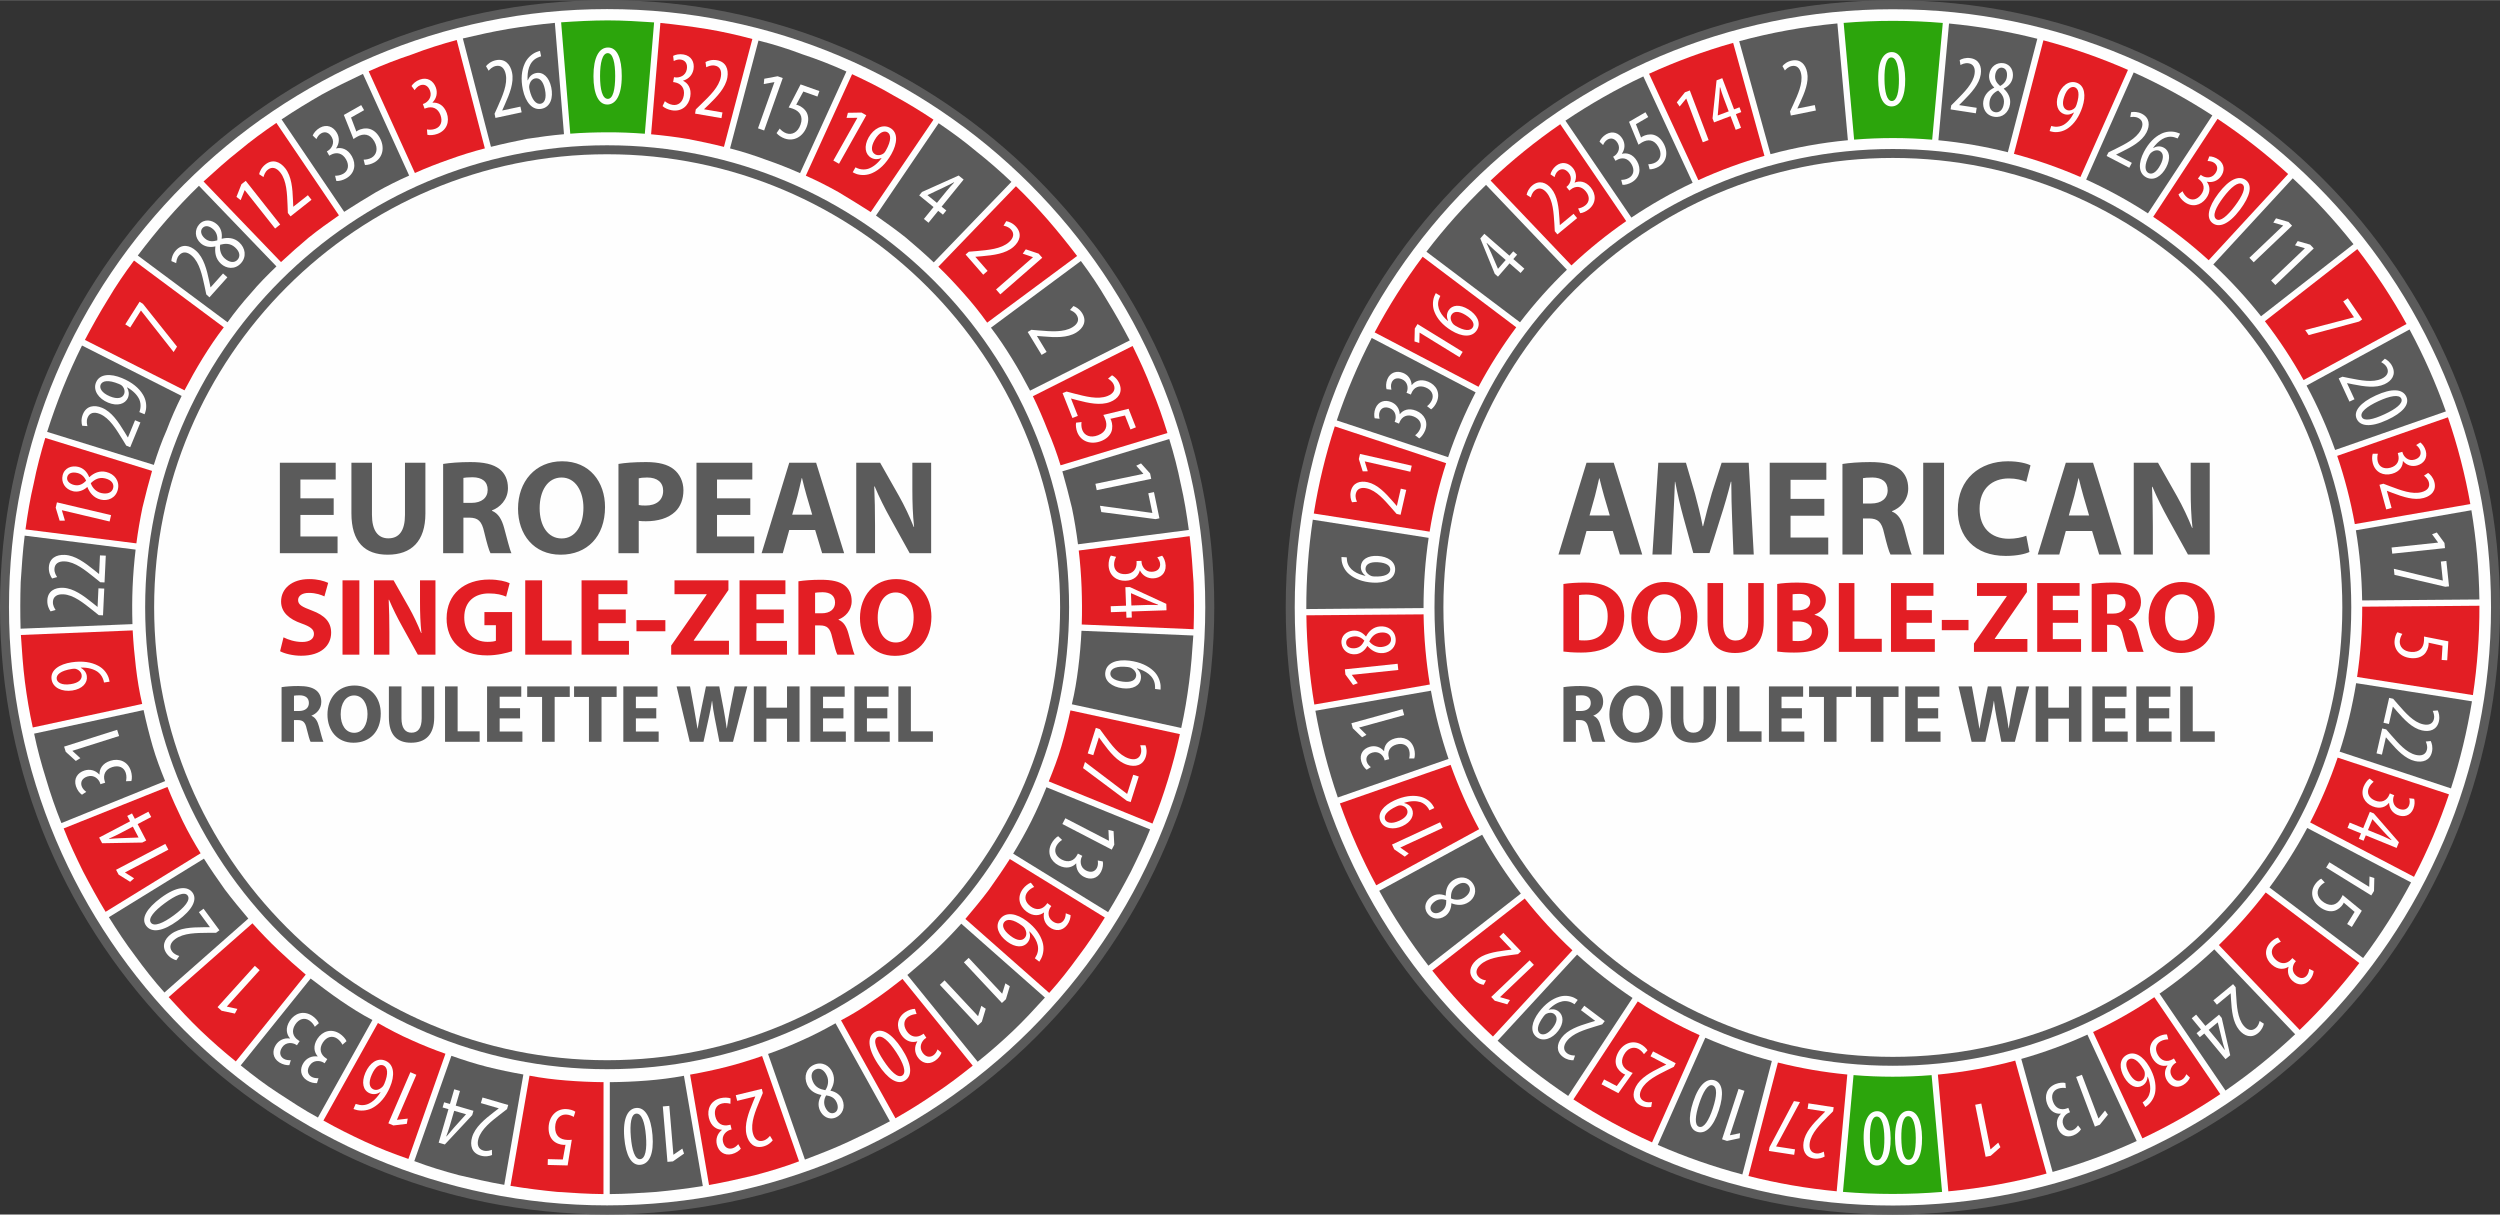 <?xml version="1.0" encoding="UTF-8"?>
<!DOCTYPE svg PUBLIC "-//W3C//DTD SVG 1.1//EN" "http://www.w3.org/Graphics/SVG/1.1/DTD/svg11.dtd">
<!-- Creator: CorelDRAW X7 -->
<svg xmlns="http://www.w3.org/2000/svg" xml:space="preserve" width="6572px" height="3193px" version="1.1" style="shape-rendering:geometricPrecision; text-rendering:geometricPrecision; image-rendering:optimizeQuality; fill-rule:evenodd; clip-rule:evenodd"
viewBox="0 0 65720 31924"
 xmlns:xlink="http://www.w3.org/1999/xlink">
 <rect x="0" y="0" width="65720" height="31924" fill="#333333" stroke="none"/>
 <defs>
  <style type="text/css">
   <![CDATA[
    .fil0 {fill:#FEFEFE}
    .fil9 {fill:#5B5B5B}
    .fil3 {fill:#5B5B5B}
    .fil4 {fill:#2CA50C}
    .fil8 {fill:#E31E24}
    .fil2 {fill:#E31E24}
    .fil5 {fill:#FEFEFE;fill-rule:nonzero}
    .fil6 {fill:#5B5B5B;fill-rule:nonzero}
    .fil1 {fill:#5B5B5B;fill-rule:nonzero}
    .fil7 {fill:#E31E24;fill-rule:nonzero}
   ]]>
  </style>
 </defs>
 <g id="Layer_x0020_1">
  <g id="_1108100832">
   <circle class="fil0" cx="15960" cy="15960" r="15842"/>
   <path class="fil1" d="M15960 0c4408,0 8398,1786 11286,4675 2888,2888 4675,6878 4675,11285 0,4408 -1787,8398 -4675,11286 -2888,2888 -6878,4675 -11286,4675 -4407,0 -8397,-1787 -11285,-4675 -2889,-2888 -4675,-6878 -4675,-11286 0,-4407 1786,-8397 4675,-11285 2888,-2889 6878,-4675 11285,-4675zm11119 4842c-2846,-2846 -6777,-4606 -11119,-4606 -4342,0 -8273,1760 -11118,4606 -2846,2845 -4606,6776 -4606,11118 0,4342 1760,8273 4606,11119 2845,2845 6776,4605 11118,4605 4342,0 8273,-1760 11119,-4605 2845,-2846 4605,-6777 4605,-11119 0,-4342 -1760,-8273 -4605,-11118z"/>
   <path class="fil2" d="M17360 600l-244 2927c322,30 644,69 964,123l2 0c317,63 635,128 949,208l747 -2836c-394,-105 -794,-196 -1196,-262 -406,-66 -813,-119 -1222,-160z"/>
   <path class="fil2" d="M22400 1947l-1217 2669c298,131 588,279 872,439l1 1c280,169 559,339 834,516l1649 -2429c-340,-228 -690,-440 -1049,-635l-1 -1 -2 -1c-352,-208 -717,-387 -1087,-559z"/>
   <path class="fil2" d="M26707 4892l-2040 2117c234,224 456,462 671,705 218,244 423,499 613,765l2364 -1753c-248,-326 -505,-645 -774,-955 -266,-304 -542,-599 -834,-879z"/>
   <path class="fil2" d="M29774 9092l-2622 1321c144,295 274,597 393,902 130,298 238,603 335,914l2809 -849c-120,-391 -253,-778 -413,-1155l-1 -1 0 -2c-146,-386 -319,-760 -501,-1130z"/>
   <path class="fil2" d="M31273 14092l-2915 377c38,321 62,644 75,967 12,326 15,652 4,978l2941 124c13,-408 12,-816 -2,-1221 -27,-409 -52,-818 -103,-1225z"/>
   <path class="fil2" d="M31017 19296l-2877 -624c-69,320 -148,637 -240,951 -91,312 -208,615 -330,916l2726 1108c154,-379 288,-766 409,-1158 120,-393 226,-791 312,-1193z"/>
   <path class="fil2" d="M29044 24117l-2498 -1538c-174,273 -358,539 -545,803l-1 2c-198,264 -409,517 -622,770l2203 1945c274,-304 526,-626 766,-958l1 -1c249,-329 478,-673 696,-1023z"/>
   <path class="fil2" d="M25571 28011l-1847 -2280c-256,201 -512,399 -781,577 -267,188 -545,360 -834,511l1431 2575c358,-203 707,-420 1046,-655l2 -1c341,-223 664,-474 983,-727z"/>
   <path class="fil2" d="M21005 30526l-971 -2768c-310,106 -623,206 -941,286 -314,79 -632,147 -952,203l498 2902c402,-71 799,-163 1194,-255 395,-105 790,-222 1172,-368z"/>
   <path class="fil2" d="M15864 31387l2 -2942c-327,-3 -654,-18 -979,-44 -325,-26 -647,-65 -967,-127l-501 2897c406,66 815,118 1222,158 407,27 814,55 1223,58z"/>
   <path class="fil2" d="M10736 30463l974 -2765c-304,-107 -604,-227 -896,-360 -302,-131 -593,-286 -879,-448l-1433 2564c356,201 723,383 1094,555 371,173 753,320 1140,454z"/>
   <path class="fil2" d="M6199 27900l1838 -2283c-247,-209 -488,-425 -723,-648 -237,-223 -461,-458 -678,-700l-2202 1941c272,299 546,596 838,876 298,284 606,556 927,814z"/>
   <path class="fil2" d="M2776 23967l2498 -1539c-169,-275 -329,-557 -471,-847 -143,-295 -279,-593 -401,-898l-2728 1091c149,385 326,759 508,1128 188,360 383,717 594,1065z"/>
   <path class="fil2" d="M862 19121l2876 -619c-76,-320 -127,-643 -166,-969 -38,-320 -67,-642 -84,-964l-2939 120c27,408 54,816 105,1223 52,406 119,810 208,1209z"/>
   <path class="fil2" d="M670 13914l2915 367c42,-320 97,-638 162,-953l1 -2c77,-319 158,-636 249,-950l-2807 -867c-117,394 -224,791 -303,1195l-1 2 0 2c-94,397 -161,801 -216,1206z"/>
   <path class="fil2" d="M2232 8933l2618 1325c151,-287 309,-570 479,-846 172,-278 354,-552 554,-810l-2360 -1756c-248,331 -479,671 -689,1027l-1 1c-214,345 -412,700 -601,1059z"/>
   <path class="fil2" d="M5351 4768l2036 2119c237,-222 481,-436 729,-645l2 -1c256,-206 522,-396 792,-583l-1645 -2430c-337,230 -667,470 -980,733l-2 1c-323,254 -628,531 -932,806z"/>
   <path class="fil2" d="M9692 1871l1215 2674c294,-133 596,-249 899,-355 309,-113 622,-210 940,-292l-740 -2850c-394,108 -784,229 -1165,376l-2 1 -2 1c-389,129 -771,276 -1145,445z"/>
   <path class="fil3" d="M19939 1063l-748 2835c320,83 633,182 940,297 305,105 606,223 901,354l1218 -2672c-373,-171 -755,-319 -1144,-448l-2 -1 -2 0c-381,-145 -768,-267 -1163,-365z"/>
   <path class="fil3" d="M24675 3236l-1648 2428c268,189 534,379 790,583l2 2c248,209 492,423 728,646l2041 -2117c-298,-283 -609,-554 -931,-808l-2 -2c-313,-263 -642,-502 -980,-732z"/>
   <path class="fil3" d="M28414 6858l-2364 1753c198,259 379,532 550,809 171,275 328,559 478,846l2621 -1321c-189,-360 -388,-714 -601,-1060l-1 -2c-208,-355 -436,-695 -683,-1025z"/>
   <path class="fil3" d="M30737 11538l-2810 849c90,314 172,631 249,949l1 2c67,320 119,643 161,967l2914 -377c-55,-405 -120,-810 -212,-1208l-1 -2c-79,-398 -182,-792 -302,-1180z"/>
   <path class="fil3" d="M31370 16703l-2940 -124c-16,327 -44,654 -85,979 -40,320 -92,639 -168,953l2875 623c89,-400 156,-803 208,-1209 53,-406 83,-814 110,-1222z"/>
   <path class="fil3" d="M30234 21801l-2725 -1109c-122,304 -254,605 -401,897 -145,290 -305,572 -474,849l2496 1538c212,-346 409,-702 596,-1061 181,-365 356,-735 508,-1114z"/>
   <path class="fil3" d="M27469 26221l-2199 -1942c-216,241 -443,474 -678,696 -239,226 -489,440 -740,652l1849 2281c322,-257 631,-528 930,-812 293,-278 566,-577 838,-875z"/>
   <path class="fil3" d="M20191 27703l969 2777c384,-145 768,-293 1141,-467 369,-171 735,-349 1093,-540l-1430 -2576c-286,160 -576,314 -876,445 -293,135 -593,254 -897,361z"/>
   <path class="fil3" d="M18476 31176l-497 -2899c-320,60 -643,100 -968,126 -326,26 -653,39 -980,42l-2 2942c408,-2 817,-30 1222,-57 409,-39 818,-89 1225,-154z"/>
   <path class="fil3" d="M13256 31144l502 -2901c-320,-56 -638,-122 -953,-201 -317,-80 -630,-182 -939,-290l-975 2768c382,146 776,264 1171,370 396,92 793,186 1194,254z"/>
   <path class="fil3" d="M8358 29375l1432 -2564c-288,-149 -562,-324 -830,-507 -271,-185 -532,-385 -794,-584l-1838 2284c316,257 642,504 984,726 342,223 685,452 1046,645z"/>
   <path class="fil3" d="M4323 26088l2205 -1944c-212,-252 -423,-505 -621,-768l-1 -2c-187,-265 -373,-531 -545,-805l-2499 1539c217,349 444,692 693,1020l1 2c241,331 493,653 767,958z"/>
   <path class="fil3" d="M1614 21634l2727 -1104c-122,-301 -238,-604 -328,-916 -90,-314 -170,-632 -239,-951l-2877 620c82,397 188,791 310,1178l0 1c117,398 252,788 407,1172z"/>
   <path class="fil3" d="M541 16524l2941 -120c-10,-327 -10,-653 4,-980 14,-328 41,-654 79,-979l-2916 -367c-52,406 -77,815 -105,1223 -13,407 -14,815 -3,1223z"/>
   <path class="fil3" d="M1239 11350l2805 868c97,-310 205,-616 337,-913 115,-308 249,-606 394,-900l-2619 -1325c-181,366 -350,739 -503,1118 -152,379 -290,763 -414,1152z"/>
   <path class="fil3" d="M3622 6714l2359 1755c191,-266 396,-521 613,-763 209,-250 438,-480 673,-706l-2037 -2119c-291,281 -569,575 -835,879 -270,308 -526,628 -773,954z"/>
   <path class="fil3" d="M10756 4612l-1215 -2672c-367,173 -732,351 -1087,546 -358,206 -710,420 -1052,650l1646 2430c274,-177 552,-349 833,-515l2 -1c284,-160 575,-305 873,-438z"/>
   <path class="fil3" d="M12167 1008l739 2849c315,-79 633,-146 951,-211l1 0 2 0c321,-50 643,-92 966,-121l-240 -2927c-410,39 -818,93 -1224,160 -402,67 -799,158 -1195,250z"/>
   <path class="fil4" d="M14751 584l240 2927c326,-25 653,-35 980,-36 327,-1 654,13 980,38l244 -2927c-406,-27 -813,-53 -1221,-53 -408,1 -816,23 -1223,51z"/>
   <path class="fil5" d="M15985 1246c-238,0 -384,259 -384,752 0,477 137,747 364,747 212,0 380,-219 380,-752 0,-466 -123,-747 -360,-747zm-9 148c140,0 196,259 196,601 0,351 -56,601 -193,601 -144,0 -205,-247 -205,-601 0,-351 63,-601 202,-601z"/>
   <path class="fil5" d="M17417 2786c51,50 149,94 242,110 261,45 445,-119 486,-354 39,-227 -66,-363 -188,-421l1 -4c151,-43 248,-156 273,-300 32,-187 -58,-353 -262,-388 -109,-19 -213,4 -274,37l16 135c52,-25 120,-50 191,-37 113,19 178,110 153,254 -31,178 -202,228 -304,213l-33 -6 -23 129 40 6c173,30 272,159 240,348 -31,179 -150,271 -298,245 -87,-15 -159,-61 -199,-96l-61 129zm1549 317l26 -150 -481 -83 0 -5 121 -116c219,-213 442,-445 489,-715 37,-217 -37,-413 -276,-454 -131,-23 -240,16 -299,49l20 136c42,-18 118,-62 223,-44 135,23 189,133 161,293 -46,270 -297,506 -509,713l-150 146 -19 111 694 119z"/>
   <path class="fil5" d="M19926 3370l162 57 489 -1378 -135 -48 -351 66 -13 139 275 -50 5 1 -432 1213zm1614 -979l-494 -175 -314 607c27,5 60,14 111,32 178,63 279,202 201,420 -74,210 -233,276 -373,226 -77,-27 -140,-83 -174,-124l-83 119c43,55 130,113 213,142 246,87 487,-49 585,-322 49,-140 43,-257 -3,-355 -49,-98 -152,-171 -226,-197 -19,-7 -34,-12 -53,-14l188 -347 371 132 51 -144z"/>
   <path class="fil5" d="M21907 4218l149 84 717 -1275 -126 -71 -357 6 -36 134 280 -2 4 2 -631 1122zm509 307c31,18 66,34 111,50 127,37 272,31 404,-29 185,-82 359,-245 501,-496 158,-282 185,-569 -32,-691 -196,-111 -433,17 -565,250 -130,232 -93,446 66,535 92,52 185,43 267,8l6 4c-117,156 -239,240 -354,279 -74,22 -157,22 -230,2 -38,-11 -68,-23 -101,-41l-73 129zm910 -1053c100,56 111,215 -39,482 -24,43 -38,58 -58,75 -71,53 -158,61 -221,26 -102,-57 -122,-187 -16,-376 123,-217 257,-250 334,-207z"/>
   <path class="fil5" d="M24409 5852l254 -312 124 100 90 -110 -124 -100 579 -713 -131 -106 -963 432 -74 90 377 307 -254 313 122 99zm-28 -725l3 -3 422 -199c90,-43 159,-77 271,-137l7 6c-66,71 -128,136 -192,215l-262 321 -249 -203z"/>
   <path class="fil5" d="M25847 7219l115 -101 -321 -368 3 -3 167 -14c305,-27 624,-66 831,-246 166,-145 232,-343 72,-526 -87,-100 -196,-140 -262,-150l-71 118c44,12 131,26 201,106 90,103 62,223 -60,329 -207,181 -550,205 -845,233l-209 17 -84 74 463 531zm337 387l112 129 1103 -962 -95 -108 -338 -114 -80 114 265 91 3 4 -970 846z"/>
   <path class="fil5" d="M27382 9327l131 -79 -254 -418 4 -2 167 14c305,26 625,41 860,-101 188,-115 287,-299 161,-506 -69,-114 -170,-171 -233,-193l-90 104c41,20 124,48 179,139 72,117 25,230 -114,314 -234,143 -577,109 -872,86l-209 -18 -96 58 366 602z"/>
   <path class="fil5" d="M28192 10986l142 -56 -179 -454 4 -2 162 43c296,77 609,147 865,46 205,-81 334,-246 244,-472 -48,-123 -138,-197 -197,-229l-105 87c37,27 114,69 153,167 50,128 -16,232 -166,291 -256,101 -587,9 -875,-64l-202 -53 -105 41 259 655zm1668 244l-192 -487 -664 162c14,24 29,54 48,105 70,176 32,343 -184,428 -207,82 -361,5 -415,-134 -30,-75 -30,-160 -21,-212l-144 16c-14,68 0,172 32,253 96,243 358,336 628,230 138,-55 222,-137 265,-236 42,-101 29,-227 0,-300 -7,-19 -13,-33 -24,-48l385 -87 144 367 142 -57z"/>
   <path class="fil5" d="M28796 12716l35 167 1432 -298 -29 -141 -239 -265 -126 61 186 209 1 4 -1260 263zm1539 217l-149 31 107 516 -5 1 -1372 -188 35 165 1427 186 101 -21 -144 -690z"/>
   <path class="fil5" d="M29202 14602c-39,59 -62,164 -59,258 9,266 208,412 446,404 230,-8 342,-138 374,-270l4 0c73,140 204,212 350,207 189,-7 333,-129 326,-336 -4,-110 -48,-208 -92,-260l-129 43c35,46 73,107 76,179 4,115 -72,196 -219,201 -180,7 -264,-150 -270,-254l-1 -33 -130 4 1 41c6,175 -100,298 -291,304 -182,7 -296,-91 -301,-241 -3,-88 28,-168 53,-214l-138 -33zm1 1488l403 -14 6 160 141 -5 -5 -160 917 -31 -5 -169 -959 -442 -117 4 17 486 -403 14 5 157zm528 -498l5 0 427 188c92,40 163,69 281,114l0 9c-96,-3 -187,-7 -288,-3l-414 14 -11 -322z"/>
   <path class="fil5" d="M30509 18126c1,-25 3,-63 0,-111 -11,-128 -74,-277 -185,-380 -140,-133 -349,-234 -631,-270 -332,-42 -605,52 -637,305 -30,232 176,385 450,420 277,35 463,-71 486,-256 14,-110 -31,-197 -107,-263l1 -7c219,64 448,191 475,439 4,44 4,75 3,105l145 18zm-1319 -439c14,-116 162,-191 459,-155 43,5 71,16 86,24 102,56 141,136 132,208 -15,118 -134,180 -352,152 -253,-32 -338,-131 -325,-229z"/>
   <path class="fil5" d="M28594 19803l146 46 147 -465 5 1 98 135c182,247 381,499 642,582 211,66 414,20 488,-212 40,-126 17,-240 -8,-302l-138 1c12,44 46,125 14,226 -42,131 -158,170 -312,121 -262,-83 -461,-364 -638,-601l-124 -169 -107 -35 -213 672zm1342 607l-146 -46 -159 502 -5 -1 -1104 -837 -51 161 1153 861 99 32 213 -672z"/>
   <path class="fil5" d="M28006 21507l-79 152 1299 673 66 -128 -18 -357 -135 -32 12 280 -2 4 -1143 -592zm-189 472c-63,34 -134,113 -178,197 -122,236 -21,461 191,571 204,105 366,47 458,-52l4 2c-5,157 73,284 203,351 168,87 354,51 449,-133 51,-98 60,-204 47,-272l-133 -26c8,58 11,130 -22,194 -53,102 -159,136 -289,69 -160,-83 -156,-261 -111,-354l16 -30 -116 -60 -19 36c-80,156 -233,211 -403,123 -162,-84 -213,-225 -144,-359 40,-77 107,-132 151,-159l-104 -98z"/>
   <path class="fil5" d="M27099 23201c-67,22 -151,88 -208,163 -161,212 -99,451 91,595 183,138 353,109 460,26l4 3c-32,154 24,292 140,381 151,114 340,110 465,-55 67,-87 94,-191 93,-260l-127 -48c-2,58 -11,130 -55,187 -69,92 -179,107 -296,19 -144,-109 -110,-284 -49,-368l20 -27 -104 -79 -24 33c-106,140 -266,168 -419,52 -145,-110 -172,-257 -80,-377 53,-70 127,-112 176,-132l-87 -113zm222 2077c13,-22 35,-53 56,-97 55,-116 74,-276 29,-421 -55,-185 -186,-378 -412,-549 -267,-203 -551,-257 -704,-54 -142,186 -40,422 181,589 222,168 436,169 549,20 66,-87 70,-186 38,-281l4 -5c158,164 293,388 193,617 -19,40 -35,67 -50,92l116 89zm-924 -1039c71,-94 236,-84 476,95 34,25 54,49 62,63 60,100 55,189 11,246 -72,95 -206,90 -382,-44 -202,-153 -226,-282 -167,-360z"/>
   <path class="fil5" d="M25464 25178l-125 117 999 1068 105 -98 103 -342 -117 -76 -82 268 -4 3 -879 -940zm-633 591l-125 117 999 1069 105 -98 103 -342 -117 -76 -83 268 -3 3 -879 -941z"/>
   <path class="fil5" d="M24052 26518c-71,-2 -173,32 -252,84 -222,146 -244,391 -113,591 126,192 296,220 425,179l2 4c-81,134 -75,283 5,405 104,159 283,218 457,105 92,-61 152,-149 174,-214l-104 -88c-21,54 -54,119 -114,158 -96,63 -205,40 -285,-82 -99,-150 -8,-304 77,-363l28 -18 -72 -109 -33 22c-147,96 -307,70 -412,-90 -100,-153 -76,-301 50,-383 73,-48 158,-63 210,-66l-43 -135zm-259 1882c199,-131 180,-428 -91,-840 -262,-399 -525,-549 -715,-425 -176,116 -198,392 95,837 255,390 513,557 711,428zm-74 -130c-117,77 -306,-109 -493,-394 -193,-294 -283,-534 -168,-609 120,-79 307,95 501,390 192,293 277,537 160,613z"/>
   <path class="fil5" d="M21400 27987c-206,90 -274,313 -183,522 70,161 214,243 373,272l3 6c-87,138 -93,276 -42,394 67,155 232,274 424,191 167,-73 258,-265 168,-471 -49,-113 -164,-203 -309,-231l-4 -3c77,-124 136,-292 54,-480 -72,-167 -261,-296 -484,-200zm45 121c116,-51 229,23 294,174 51,117 36,262 -43,374 -133,-23 -259,-71 -327,-226 -72,-167 -23,-279 76,-322zm491 1141c-97,42 -188,-21 -245,-151 -44,-102 -28,-214 27,-306 106,17 218,50 277,186 53,122 30,232 -59,271z"/>
   <path class="fil5" d="M17595 29068l-171 15 122 1457 144 -12 292 -205 -45 -132 -231 160 -4 0 -107 -1283zm-763 1550c238,-20 362,-290 321,-781 -40,-476 -199,-733 -426,-714 -210,17 -360,249 -316,780 39,465 186,735 421,715zm-3 -149c-139,12 -217,-241 -245,-582 -30,-350 6,-604 142,-615 144,-12 225,229 254,582 30,349 -12,604 -151,615z"/>
   <path class="fil5" d="M14398 30621l524 13 109 -675c-27,4 -61,5 -115,4 -189,-5 -328,-105 -322,-337 5,-222 136,-334 285,-330 81,2 159,35 203,63l42 -138c-58,-40 -159,-67 -246,-69 -261,-7 -449,198 -456,488 -3,149 39,258 114,336 76,78 197,115 276,117 20,1 36,1 54,-3l-70 388 -394 -10 -4 153z"/>
   <path class="fil5" d="M12684 28848l-43 147 469 137 -1 4 -133 102c-242,187 -489,392 -566,655 -62,212 -10,414 223,482 127,38 240,12 302,-15l-4 -137c-44,13 -125,48 -226,19 -132,-39 -173,-154 -128,-309 77,-264 352,-470 586,-652l166 -128 31 -108 -676 -197zm-743 -216l-113 386 -153 -44 -40 136 154 44 -257 882 162 47 720 -772 32 -113 -466 -136 112 -386 -151 -44zm308 656l-1 5 -313 347c-66,75 -116,133 -196,231l-8 -2c33,-91 65,-176 93,-273l116 -398 309 90z"/>
   <path class="fil5" d="M10945 28251l-157 -68 -579 1343 132 57 354 -43 23 -137 -279 32 -4 -2 510 -1182zm-1653 900c24,8 60,21 107,31 126,25 287,6 416,-73 167,-97 323,-270 435,-530 133,-308 117,-597 -116,-697 -215,-93 -419,62 -529,316 -110,256 -60,464 111,538 102,43 198,24 283,-30l6 2c-122,193 -307,378 -553,335 -43,-9 -74,-17 -102,-26l-58 134zm788 -1145c108,46 138,208 22,484 -17,39 -35,64 -47,75 -83,83 -170,99 -236,70 -110,-47 -137,-179 -49,-381 100,-234 219,-288 310,-248z"/>
   <path class="fil5" d="M9109 27367c-27,-66 -99,-145 -178,-197 -223,-144 -457,-66 -587,134 -125,193 -83,360 7,461l-3 4c-155,-21 -289,45 -369,168 -103,158 -86,346 88,459 92,60 197,80 266,74l39 -130c-58,2 -131,-2 -191,-41 -96,-63 -119,-172 -40,-294 98,-151 275,-130 363,-76l29 19 71 -110 -34 -22c-147,-96 -187,-253 -83,-413 99,-153 244,-190 371,-108 73,48 121,119 144,166l107 -94zm-727 -472c-27,-66 -99,-145 -178,-197 -223,-145 -456,-66 -586,134 -125,193 -84,360 6,461l-2 4c-156,-21 -290,45 -370,167 -103,159 -85,347 88,460 93,60 198,80 266,74l39 -131c-58,3 -130,-1 -191,-40 -96,-63 -119,-172 -39,-295 98,-150 275,-129 363,-75l28 18 71 -109 -34 -22c-147,-96 -187,-253 -82,-414 99,-152 244,-190 370,-107 74,47 122,119 145,166l106 -94z"/>
   <polygon class="fil5" points="6826,25501 6699,25387 5719,26472 5826,26568 6175,26642 6240,26519 5967,26459 5963,26456 "/>
   <path class="fil5" d="M5351 23885l-123 91 290 393 -4 3 -167 0c-306,2 -627,15 -848,178 -177,131 -259,323 -115,519 79,106 185,154 250,171l79 -112c-42,-16 -128,-37 -191,-122 -81,-111 -44,-228 86,-324 221,-163 565,-159 862,-163l209 0 90 -67 -418 -567zm-1509 448c141,192 436,156 833,-136 384,-284 520,-554 385,-737 -126,-170 -402,-177 -831,140 -375,277 -528,543 -387,733zm125 -81c-83,-112 92,-311 367,-514 282,-208 517,-311 598,-201 86,116 -77,312 -362,522 -282,208 -521,306 -603,193z"/>
   <path class="fil5" d="M4426 22333l-80 -152 -1295 681 67 127 303 189 104 -92 -237 -151 -2 -4 1140 -598zm-525 -998l-356 187 -75 -142 -125 66 74 142 -813 427 79 149 1055 -18 104 -54 -226 -431 357 -187 -74 -139zm-259 677l-4 2 -467 17c-99,4 -176,8 -302,19l-4 -8c88,-39 171,-75 261,-122l366 -193 150 285z"/>
   <path class="fil5" d="M3454 20529c21,-68 16,-175 -13,-265 -80,-253 -311,-340 -538,-268 -219,69 -292,225 -287,360l-5 1c-107,-115 -252,-149 -392,-104 -180,57 -286,213 -223,410 33,106 102,188 159,226l112 -76c-46,-35 -99,-84 -121,-152 -35,-110 16,-209 156,-253 171,-54 295,74 328,172l10 32 125 -39 -12 -39c-53,-167 16,-314 198,-372 174,-55 309,8 355,152 27,84 18,169 6,220l142 -5zm-323 -1184l-52 -163 -1394 442 43 137 265 240 119 -73 -207 -190 -1 -4 1227 -389z"/>
   <path class="fil5" d="M2880 17917c-5,-35 -13,-73 -29,-118 -48,-123 -142,-234 -270,-301 -179,-96 -414,-133 -699,-90 -320,48 -563,203 -526,450 33,222 280,331 544,291 263,-39 409,-200 382,-381 -15,-104 -80,-172 -157,-215l-1 -7c195,-4 336,41 437,108 64,45 114,110 143,181 15,36 24,67 30,104l146 -22zm-1389 -70c-17,-114 101,-220 404,-266 49,-7 69,-6 95,-1 85,24 145,88 156,159 17,116 -73,211 -287,243 -247,37 -355,-49 -368,-135z"/>
   <path class="fil5" d="M2741 15470l-153 -7 -23 488 -4 -1 -130 -105c-239,-191 -496,-383 -771,-396 -220,-10 -405,87 -416,330 -6,133 46,236 86,290l132 -37c-23,-39 -76,-109 -71,-215 6,-137 109,-204 271,-197 274,13 538,233 771,417l163 131 112 5 33 -703zm40 -866l-153 -7 -23 488 -4 0 -130 -105c-239,-191 -496,-384 -770,-396 -221,-10 -406,87 -417,330 -6,132 46,236 86,290l132 -37c-23,-39 -76,-109 -71,-215 7,-137 109,-205 271,-197 274,13 539,232 771,416l163 132 112 5 33 -704z"/>
   <path class="fil5" d="M2881 13706l39 -167 -1423 -336 -33 140 104 342 139 -2 -80 -269 1 -4 1253 296zm218 -844c51,-219 -87,-406 -308,-458 -171,-41 -323,25 -442,136l-6 -2c-59,-152 -165,-240 -290,-269 -165,-39 -359,21 -407,225 -42,177 57,365 276,417 120,28 261,-10 370,-110l5 -1c54,136 153,284 352,331 178,42 394,-32 450,-269zm-124 -36c-29,123 -155,169 -315,132 -125,-30 -231,-129 -274,-259 98,-93 212,-165 376,-126 178,42 238,148 213,253zm-1208 -289c25,-103 130,-139 268,-106 107,25 188,104 229,204 -77,75 -170,145 -315,111 -129,-31 -204,-115 -182,-209z"/>
   <path class="fil5" d="M3691 11103l-141 -59 -186 452 -5 -2 -87 -143c-160,-261 -336,-529 -590,-634 -204,-84 -411,-55 -503,170 -51,123 -38,238 -18,302l137 10c-8,-45 -35,-128 6,-226 52,-127 171,-156 321,-94 254,105 428,401 585,653l109 179 104 43 268 -651zm109 -216c14,-33 26,-69 36,-117 22,-129 -2,-273 -77,-397 -103,-174 -286,-327 -552,-437 -300,-124 -588,-116 -683,115 -86,208 69,428 317,530 245,101 453,39 523,-130 40,-97 20,-189 -24,-265l2 -7c170,97 268,208 320,317 31,72 41,154 29,229 -6,39 -14,70 -28,105l137 57zm-1155 -776c44,-106 200,-137 483,-20 46,19 63,31 82,49 61,64 80,149 52,216 -44,108 -171,143 -371,61 -231,-96 -279,-225 -246,-306z"/>
   <polygon class="fil5" points="3293,8524 3423,8606 3704,8161 3708,8163 4564,9252 4654,9110 3757,7984 3670,7929 "/>
   <path class="fil5" d="M5977 7288l-114 -102 -326 364 -4 -3 -34 -164c-64,-300 -142,-611 -346,-794 -164,-147 -369,-189 -531,-8 -89,99 -114,212 -117,279l126 55c7,-45 10,-133 80,-211 92,-103 214,-90 335,18 204,183 270,521 334,811l43 204 83 76 471 -525zm359 -373c150,-168 118,-399 -51,-550 -131,-118 -296,-132 -453,-92l-5 -5c22,-162 -30,-290 -125,-375 -126,-113 -326,-153 -466,3 -121,136 -124,348 43,498 93,83 235,116 378,81l5 2c-18,144 -2,322 151,458 135,122 360,161 523,-20zm-91 -91c-84,94 -218,74 -340,-35 -96,-86 -141,-224 -117,-359 131,-34 266,-43 391,70 136,121 138,244 66,324zm-922 -832c71,-79 180,-60 286,35 82,74 115,182 103,289 -104,28 -219,46 -330,-54 -99,-88 -124,-198 -59,-270z"/>
   <path class="fil5" d="M7232 6005l134 -106 -906 -1148 -113 89 -131 333 111 85 104 -260 3 -3 798 1010zm957 -756l-95 -120 -383 302 -2 -3 -7 -168c-12,-305 -35,-625 -205,-841 -137,-173 -332,-249 -522,-98 -104,82 -149,189 -163,255l114 76c15,-43 33,-129 116,-195 108,-85 226,-52 326,75 170,216 178,559 191,856l8 209 70 88 552 -436z"/>
   <path class="fil5" d="M8842 4755c71,7 175,-21 257,-68 231,-131 268,-374 151,-582 -114,-200 -281,-239 -412,-206l-3 -4c90,-129 94,-278 21,-405 -93,-165 -268,-236 -448,-134 -96,55 -162,139 -188,203l98 94c24,-53 61,-115 124,-150 100,-57 207,-27 279,100 89,156 -11,304 -100,357l-29 16 64 114 35 -20c153,-87 311,-50 406,117 90,158 56,304 -75,379 -76,43 -162,52 -214,51l34 138zm653 -1995l-456 259 254 634c22,-17 50,-36 97,-62 164,-93 335,-79 450,122 110,194 55,357 -74,431 -71,39 -155,51 -207,50l35 140c70,4 170,-24 247,-67 227,-129 282,-401 139,-654 -74,-129 -166,-201 -270,-229 -107,-28 -229,2 -298,41 -17,10 -31,18 -44,31l-140 -369 343 -194 -76 -133z"/>
   <path class="fil5" d="M11235 3541c69,18 175,8 264,-25 249,-91 326,-325 245,-549 -79,-216 -238,-282 -373,-271l-1 -5c110,-112 137,-259 87,-396 -65,-177 -226,-277 -420,-206 -104,38 -183,110 -219,169l81 109c33,-47 80,-103 147,-128 108,-39 209,8 259,145 62,169 -61,298 -157,336l-32 11 45 123 38 -14c165,-60 315,2 380,182 63,171 6,310 -136,361 -82,31 -168,26 -219,16l11 142z"/>
   <path class="fil5" d="M13713 2950l-32 -150 -477 102 -1 -4 68 -153c125,-280 246,-577 189,-845 -46,-216 -187,-370 -425,-320 -130,28 -217,104 -259,157l69 119c32,-33 87,-102 190,-124 134,-28 225,54 259,212 57,269 -88,580 -207,852l-86 191 23 110 689 -147zm482 -1616c-24,7 -61,17 -105,36 -118,52 -237,161 -297,300 -80,176 -107,407 -48,684 70,328 249,555 498,502 229,-49 306,-293 248,-564 -58,-273 -219,-413 -402,-374 -108,22 -175,94 -213,188l-7 1c-11,-228 33,-486 258,-593 40,-18 70,-29 98,-37l-30 -143zm20 1390c-115,24 -234,-91 -298,-383 -9,-42 -8,-72 -5,-89 19,-115 82,-178 152,-193 117,-25 214,67 260,282 53,249 -12,362 -109,383z"/>
   <path class="fil5" d="M19342 28787l37 149 474 -115 1 4 -64 155c-117,283 -229,583 -164,850 52,214 197,364 433,307 129,-31 214,-110 255,-164l-73 -117c-31,34 -83,104 -186,129 -134,33 -227,-47 -265,-204 -65,-267 71,-583 183,-857l80 -194 -26 -109 -685 166zm-137 84c-66,-25 -173,-27 -265,-5 -258,63 -361,287 -305,519 55,223 205,307 340,311l1 5c-122,99 -166,241 -131,384 44,183 193,300 394,251 107,-26 194,-89 236,-143l-68 -118c-38,44 -90,94 -160,111 -112,27 -207,-31 -241,-173 -43,-175 94,-289 194,-316l33 -8 -31 -127 -40 10c-170,41 -312,-38 -357,-224 -43,-177 29,-308 176,-343 85,-21 170,-7 220,9l4 -143z"/>
   <path class="fil1" d="M15960 3816c3354,0 6390,1359 8587,3557 2198,2198 3557,5234 3557,8587 0,3354 -1359,6390 -3557,8587 -2197,2198 -5233,3557 -8587,3557 -3353,0 -6389,-1359 -8587,-3557 -2198,-2197 -3557,-5233 -3557,-8587 0,-3353 1359,-6389 3557,-8587 2198,-2198 5234,-3557 8587,-3557zm8420 3724c-2154,-2155 -5131,-3488 -8420,-3488 -3288,0 -6265,1333 -8420,3488 -2155,2155 -3488,5132 -3488,8420 0,3289 1333,6266 3488,8420 2155,2155 5132,3488 8420,3488 3289,0 6266,-1333 8420,-3488 2155,-2154 3488,-5131 3488,-8420 0,-3288 -1333,-6265 -3488,-8420z"/>
   <path class="fil6" d="M8772 13097l-875 0 0 -494 928 0 0 -442 -1468 0 0 2379 1517 0 0 -441 -977 0 0 -565 875 0 0 -437zm466 -936l0 1328c0,758 353,1090 953,1090 621,0 992,-349 992,-1083l0 -1335 -537 0 0 1370c0,420 -155,618 -437,618 -276,0 -431,-209 -431,-618l0 -1370 -540 0zm2411 2379l533 0 0 -935 162 0c219,4 321,85 385,381 70,293 127,487 165,554l551 0c-46,-91 -120,-402 -194,-670 -60,-219 -152,-378 -318,-445l0 -11c205,-74 420,-282 420,-585 0,-219 -77,-385 -218,-498 -170,-134 -417,-187 -770,-187 -286,0 -543,21 -716,49l0 2347zm533 -1980c38,-7 112,-17 243,-17 247,3 395,113 395,331 0,209 -158,343 -427,343l-211 0 0 -657zm2594 -437c-703,0 -1158,533 -1158,1246 0,677 413,1210 1119,1210 695,0 1168,-473 1168,-1253 0,-656 -399,-1203 -1129,-1203zm-14 427c370,0 575,367 575,794 0,462 -208,808 -572,808 -360,0 -579,-328 -579,-794 0,-462 212,-808 576,-808zm1496 1990l533 0 0 -850c50,7 113,10 184,10 317,0 589,-77 773,-250 141,-134 218,-332 218,-565 0,-233 -102,-431 -254,-551 -158,-127 -395,-190 -727,-190 -328,0 -561,21 -727,49l0 2347zm533 -1969c39,-11 113,-21 222,-21 269,0 420,130 420,349 0,244 -176,388 -462,388 -78,0 -134,-3 -180,-14l0 -702zm2933 526l-875 0 0 -494 928 0 0 -442 -1468 0 0 2379 1518 0 0 -441 -978 0 0 -565 875 0 0 -437zm1705 833l183 610 579 0 -737 -2379 -706 0 -727 2379 557 0 170 -610 681 0zm-604 -403l142 -504c38,-138 74,-318 109,-459l7 0c35,141 78,317 120,459l148 504 -526 0zm2178 1013l0 -716c0,-388 -7,-724 -21,-1038l11 -3c116,278 271,586 413,840l508 917 564 0 0 -2379 -494 0 0 696c0,356 11,677 46,992l-10 0c-106,-269 -247,-565 -389,-816l-494 -872 -628 0 0 2379 494 0z"/>
   <path class="fil7" d="M7363 17116c110,61 331,119 554,119 536,0 788,-278 788,-606 0,-275 -162,-455 -507,-583 -252,-95 -362,-150 -362,-275 0,-101 92,-188 284,-188 191,0 330,55 408,92l99 -356c-116,-52 -278,-99 -499,-99 -461,0 -739,255 -739,589 0,284 212,464 536,577 235,84 328,153 328,275 0,127 -107,212 -310,212 -189,0 -371,-61 -490,-122l-90 365zm1641 -1864l0 1954 443 0 0 -1954 -443 0zm1232 1954l0 -589c0,-318 -6,-594 -18,-852l9 -3c96,229 223,482 339,690l417 754 464 0 0 -1954 -406 0 0 571c0,293 9,557 38,815l-9 0c-87,-221 -202,-464 -318,-670l-406 -716 -516 0 0 1954 406 0zm3226 -1119l-728 0 0 345 302 0 0 409c-35,17 -116,29 -218,29 -362,0 -614,-238 -614,-641 0,-423 278,-632 646,-632 215,0 348,38 455,84l93 -353c-96,-47 -290,-96 -542,-96 -641,0 -1113,371 -1116,1020 -3,287 96,542 275,710 180,174 438,264 795,264 258,0 515,-64 652,-110l0 -1029zm345 1119l1220 0 0 -371 -777 0 0 -1583 -443 0 0 1954zm2643 -1186l-719 0 0 -405 763 0 0 -363 -1206 0 0 1954 1246 0 0 -362 -803 0 0 -464 719 0 0 -360zm281 279l0 292 760 0 0 -292 -760 0zm913 907l1519 0 0 -365 -924 0 0 -12 910 -1322 0 -255 -1418 0 0 365 844 0 0 12 -931 1339 0 238zm2960 -1186l-719 0 0 -405 762 0 0 -363 -1206 0 0 1954 1247 0 0 -362 -803 0 0 -464 719 0 0 -360zm385 1186l438 0 0 -768 133 0c180,3 264,69 316,313 58,240 105,400 136,455l453 0c-38,-75 -99,-331 -160,-551 -49,-180 -124,-310 -261,-365l0 -9c168,-61 345,-232 345,-481 0,-180 -63,-316 -179,-409 -140,-110 -342,-153 -632,-153 -235,0 -447,17 -589,40l0 1928zm438 -1626c32,-6 93,-15 200,-15 203,3 325,93 325,273 0,171 -131,281 -351,281l-174 0 0 -539zm2130 -360c-576,0 -950,438 -950,1024 0,556 339,994 919,994 571,0 959,-389 959,-1029 0,-539 -328,-989 -928,-989zm-11 351c304,0 472,302 472,652 0,380 -171,664 -469,664 -296,0 -476,-270 -476,-652 0,-380 174,-664 473,-664z"/>
   <path class="fil6" d="M7402 19498l326 0 0 -572 100 0c134,2 197,51 235,233 44,179 78,298 102,339l337 0c-28,-56 -73,-246 -119,-410 -36,-134 -93,-232 -194,-273l0 -6c125,-46 257,-173 257,-359 0,-134 -48,-236 -134,-305 -104,-82 -255,-114 -471,-114 -175,0 -333,13 -439,30l0 1437zm326 -1212c24,-5 70,-11 150,-11 151,2 242,69 242,203 0,128 -98,210 -262,210l-130 0 0 -402zm1589 -268c-430,0 -709,326 -709,763 0,415 253,741 685,741 426,0 716,-290 716,-767 0,-402 -244,-737 -692,-737zm-8 261c226,0 352,225 352,487 0,283 -128,495 -350,495 -221,0 -355,-201 -355,-487 0,-283 130,-495 353,-495zm914 -238l0 813c0,465 216,668 583,668 381,0 608,-214 608,-663l0 -818 -329 0 0 839c0,257 -95,378 -268,378 -168,0 -263,-127 -263,-378l0 -839 -331 0zm1476 1457l910 0 0 -276 -579 0 0 -1181 -331 0 0 1457zm1972 -884l-536 0 0 -302 568 0 0 -271 -899 0 0 1457 929 0 0 -270 -598 0 0 -346 536 0 0 -268zm579 884l331 0 0 -1180 397 0 0 -277 -1119 0 0 277 391 0 0 1180zm1232 0l331 0 0 -1180 397 0 0 -277 -1119 0 0 277 391 0 0 1180zm1770 -884l-536 0 0 -302 569 0 0 -271 -899 0 0 1457 929 0 0 -270 -599 0 0 -346 536 0 0 -268zm1241 884l138 -626c35,-147 59,-286 85,-450l4 0c17,166 41,303 69,450l123 626 357 0 376 -1457 -335 0 -119 597c-30,173 -62,344 -84,506l-4 0c-22,-162 -46,-318 -78,-489l-117 -614 -350 0 -123 597c-37,179 -72,355 -95,512l-5 0c-23,-147 -54,-335 -86,-508l-110 -601 -353 0 346 1457 361 0zm1323 -1457l0 1457 331 0 0 -609 542 0 0 609 329 0 0 -1457 -329 0 0 560 -542 0 0 -560 -331 0zm2356 573l-536 0 0 -302 569 0 0 -271 -900 0 0 1457 930 0 0 -270 -599 0 0 -346 536 0 0 -268zm1154 0l-536 0 0 -302 569 0 0 -271 -899 0 0 1457 929 0 0 -270 -599 0 0 -346 536 0 0 -268zm288 884l910 0 0 -276 -579 0 0 -1181 -331 0 0 1457z"/>
  </g>
  <g id="_1108087968">
   <circle class="fil0" cx="49760" cy="15964" r="15842"/>
   <path class="fil1" d="M49760 4c4407,0 8397,1786 11285,4675 2889,2888 4675,6878 4675,11285 0,4407 -1786,8398 -4675,11286 -2888,2888 -6878,4674 -11285,4674 -4408,0 -8398,-1786 -11286,-4674 -2888,-2888 -4675,-6879 -4675,-11286 0,-4407 1787,-8397 4675,-11285 2888,-2889 6878,-4675 11286,-4675zm11118 4842c-2845,-2846 -6776,-4606 -11118,-4606 -4342,0 -8273,1760 -11119,4606 -2845,2845 -4605,6776 -4605,11118 0,4342 1760,8273 4605,11119 2846,2845 6777,4605 11119,4605 4342,0 8273,-1760 11118,-4605 2846,-2846 4606,-6777 4606,-11119 0,-4342 -1760,-8273 -4606,-11118z"/>
   <g>
    <path class="fil4" d="M50778 28260c-682,56 -1371,56 -2052,-1l-278 3070c864,72 1739,73 2605,1l-275 -3070z"/>
    <path class="fil4" d="M48741 3668c682,-56 1371,-55 2052,1l279 -3069c-865,-73 -1740,-73 -2606,-1l275 3069z"/>
    <path class="fil8" d="M48562 28244c-623,-59 -1232,-166 -1824,-315l-775 2983c753,191 1528,327 2320,402l279 -3070z"/>
    <path class="fil8" d="M43429 30028l1250 -2818c-566,-256 -1109,-553 -1625,-888l-1692 2576c656,427 1347,805 2067,1130z"/>
    <path class="fil8" d="M39247 27245l2089 -2266c-452,-423 -869,-876 -1254,-1362l-2430 1896c488,617 1020,1196 1595,1732z"/>
    <path class="fil8" d="M36178 23270l2706 -1475c-290,-541 -542,-1106 -751,-1692l-2910 1014c264,746 584,1465 955,2153z"/>
    <path class="fil8" d="M34551 18518l3037 -527c-99,-601 -155,-1216 -165,-1844l-3081 25c11,799 82,1582 209,2346z"/>
    <path class="fil8" d="M34537 13496l3045 477c100,-617 246,-1218 434,-1800l-2927 -967c-240,740 -426,1505 -552,2290z"/>
    <path class="fil8" d="M36137 8735l2730 1430c292,-547 624,-1069 992,-1564l-2460 -1855c-469,628 -892,1293 -1262,1989z"/>
    <path class="fil8" d="M39185 4743l2125 2231c450,-422 931,-812 1440,-1164l-1734 -2548c-648,447 -1261,942 -1831,1481z"/>
    <path class="fil8" d="M43350 1936l1296 2797c558,-254 1139,-469 1738,-639l-823 -2970c-763,215 -1502,488 -2211,812z"/>
    <path class="fil8" d="M52976 27878c-657,177 -1336,301 -2033,368l275 3069c885,-83 1747,-241 2582,-467l-824 -2970z"/>
    <path class="fil8" d="M55023 27126l1296 2797c715,-337 1399,-726 2048,-1164l-1734 -2548c-510,344 -1048,650 -1610,915z"/>
    <path class="fil8" d="M58329 24840l2125 2232c567,-546 1090,-1133 1568,-1758l-2461 -1856c-376,491 -788,953 -1232,1382z"/>
    <path class="fil8" d="M60729 21617l2730 1430c360,-693 668,-1418 920,-2168l-2927 -966c-199,589 -441,1158 -723,1704z"/>
    <path class="fil8" d="M61963 17793l3045 477c115,-767 174,-1551 171,-2349l-3081 25c1,627 -45,1244 -135,1847z"/>
    <path class="fil8" d="M61903 13774l3037 -526c-139,-783 -337,-1544 -589,-2281l-2911 1014c198,580 353,1179 463,1793z"/>
    <path class="fil8" d="M60556 9988l2707 -1474c-382,-691 -815,-1348 -1294,-1969l-2430 1896c376,488 716,1005 1017,1547z"/>
    <path class="fil8" d="M58062 6838l2089 -2266c-580,-529 -1200,-1014 -1856,-1451l-1692 2576c515,344 1003,725 1459,1141z"/>
    <path class="fil8" d="M54690 4651l1250 -2817c-714,-313 -1457,-574 -2223,-777l-775 2984c602,160 1186,365 1748,610z"/>
    <path class="fil9" d="M46578 27887c-602,-160 -1186,-365 -1749,-610l-1250 2817c715,314 1458,574 2224,777l775 -2984z"/>
    <path class="fil9" d="M42916 26231c-515,-344 -1002,-725 -1458,-1140l-2089 2265c579,529 1200,1014 1855,1451l1692 -2576z"/>
    <path class="fil9" d="M37550 25383l2430 -1896c-376,-488 -716,-1005 -1017,-1547l-2706 1475c381,690 814,1348 1293,1968z"/>
    <path class="fil9" d="M38079 19947c-197,-579 -353,-1178 -463,-1793l-3037 527c139,782 337,1544 589,2280l2911 -1014z"/>
    <path class="fil9" d="M34340 16008l3082 -26c-1,-627 45,-1244 134,-1846l-3045 -477c-115,766 -173,1550 -171,2349z"/>
    <path class="fil9" d="M38068 12016c199,-589 441,-1159 723,-1705l-2731 -1430c-359,694 -667,1418 -919,2168l2927 967z"/>
    <path class="fil9" d="M37498 6614l2460 1856c376,-491 788,-953 1233,-1382l-2126 -2231c-566,545 -1090,1132 -1567,1757z"/>
    <path class="fil9" d="M41152 3169l1734 2548c511,-343 1049,-649 1610,-915l-1296 -2796c-714,336 -1399,726 -2048,1163z"/>
    <path class="fil9" d="M45720 1080l823 2970c657,-177 1337,-301 2034,-367l-276 -3070c-884,83 -1747,241 -2581,467z"/>
    <path class="fil9" d="M51236 615l-279 3069c623,60 1232,166 1825,315l775 -2983c-754,-191 -1529,-326 -2321,-401z"/>
    <path class="fil9" d="M56091 1901l-1250 2817c565,256 1108,554 1624,888l1693 -2575c-657,-427 -1347,-806 -2067,-1130z"/>
    <path class="fil9" d="M60272 4684l-2089 2265c452,423 870,876 1255,1362l2430 -1895c-487,-617 -1022,-1197 -1596,-1732z"/>
    <path class="fil9" d="M63342 8658l-2707 1475c291,541 542,1107 751,1693l2911 -1014c-264,-746 -584,-1466 -955,-2154z"/>
    <path class="fil9" d="M64968 13410l-3037 527c100,601 156,1217 165,1844l3082 -25c-11,-798 -82,-1582 -210,-2346z"/>
    <path class="fil9" d="M64983 18433l-3045 -477c-100,616 -246,1217 -434,1800l2927 966c240,-740 425,-1505 552,-2289z"/>
    <path class="fil9" d="M63382 23194l-2730 -1431c-292,547 -624,1070 -992,1564l2461 1855c469,-627 891,-1292 1261,-1988z"/>
    <path class="fil9" d="M60335 27186l-2126 -2232c-449,423 -930,812 -1439,1164l1734 2548c648,-447 1260,-942 1831,-1480z"/>
    <path class="fil9" d="M56170 29992l-1296 -2797c-559,255 -1139,469 -1739,639l824 2971c763,-216 1501,-488 2211,-813z"/>
    <path class="fil5" d="M50168 30627c228,-3 364,-251 359,-721 -6,-455 -139,-711 -356,-708 -202,2 -360,212 -354,721 5,444 126,711 351,708zm7 -142c-133,2 -189,-244 -193,-570 -4,-335 47,-574 178,-575 137,-2 198,233 202,570 3,335 -54,574 -187,575zm-833 152c228,-3 364,-251 359,-721 -6,-455 -139,-711 -356,-708 -202,2 -360,212 -354,720 5,445 126,711 351,709zm7 -142c-133,2 -189,-245 -193,-571 -4,-334 47,-573 178,-575 137,-1 198,234 202,571 4,335 -54,573 -187,575z"/>
    <path class="fil5" d="M47540 29002l-22 144 460 71 0 4 -113 113c-206,207 -414,431 -453,690 -32,208 41,393 270,428 125,19 229,-19 284,-52l-22 -129c-39,18 -111,61 -211,46 -129,-20 -182,-124 -159,-277 40,-258 275,-487 473,-689l141 -141 16 -106 -664 -102zm-375 1353l22 -144 -496 -76 1 -5 626 -1162 -159 -25 -643 1213 -15 97 664 102z"/>
    <path class="fil5" d="M45858 28672l-155 -50 -434 1325 130 43 333 -72 10 -132 -262 54 -4 -1 382 -1167zm-1245 1078c216,71 426,-120 572,-567 142,-432 97,-717 -108,-785 -192,-63 -410,85 -568,568 -139,422 -110,714 104,784zm52 -132c-126,-41 -100,-293 1,-602 105,-319 230,-528 354,-487 131,42 112,285 7,605 -104,318 -235,525 -362,484z"/>
    <path class="fil5" d="M43455 27636l-67 129 413 216 -2 4 -144 70c-261,130 -530,275 -651,507 -98,187 -88,385 118,493 112,58 222,55 285,42l21 -129c-43,4 -125,22 -214,-25 -116,-61 -133,-176 -62,-313 121,-232 417,-373 670,-500l179 -88 50 -95 -596 -311zm-1354 866l443 232 377 -532c-25,-8 -55,-21 -100,-45 -160,-84 -237,-228 -135,-424 98,-188 257,-229 383,-163 68,36 121,97 147,140l94 -101c-33,-58 -107,-124 -182,-163 -220,-115 -467,-18 -595,227 -65,126 -75,237 -44,335 33,100 121,182 187,216 17,9 31,16 48,20l-223 303 -333 -174 -67 129z"/>
    <path class="fil5" d="M41648 26436l-88 116 372 280 -2 4 -153 46c-279,85 -569,184 -726,394 -126,168 -149,365 36,505 101,76 211,91 275,88l42 -124c-44,-3 -127,1 -208,-59 -104,-79 -102,-196 -10,-319 158,-209 473,-300 743,-384l191 -58 65 -85 -537 -404zm-173 -152c-28,-20 -58,-41 -99,-61 -115,-51 -253,-64 -385,-24 -185,54 -371,186 -536,405 -186,247 -247,515 -57,658 171,129 411,38 565,-166 152,-202 144,-409 5,-514 -80,-60 -169,-63 -251,-41l-5 -4c130,-133 256,-197 369,-219 74,-12 152,-1 219,28 34,15 61,29 90,51l85 -113zm-993 880c-87,-65 -78,-217 97,-450 29,-38 44,-51 65,-64 74,-41 157,-38 212,3 89,68 91,193 -32,357 -144,191 -275,205 -342,154z"/>
    <path class="fil5" d="M40323 25361l-113 -118 -1009 962 94 100 328 94 71 -112 -257 -76 -3 -3 889 -847zm-803 -842l-105 101 321 337 -3 3 -158 20c-290,39 -591,89 -781,270 -152,145 -207,337 -47,504 87,92 193,125 256,132l62 -115c-42,-10 -125,-20 -195,-93 -90,-94 -69,-209 43,-316 189,-180 515,-218 795,-257l198 -26 78 -74 -464 -486z"/>
    <path class="fil5" d="M38716 23219c-121,-178 -342,-201 -521,-79 -138,94 -190,243 -189,398l-5 3c-145,-57 -275,-38 -376,31 -133,90 -216,266 -104,431 98,144 293,195 471,74 97,-66 161,-190 161,-331l3 -4c129,50 297,76 459,-34 144,-98 231,-298 101,-489zm-105 63c68,100 19,218 -111,307 -101,68 -239,79 -358,25 -2,-128 20,-255 153,-346 144,-97 258,-71 316,14zm-982 663c-56,-84 -13,-180 98,-256 87,-60 195,-65 292,-30 2,102 -8,213 -125,293 -105,71 -213,69 -265,-7z"/>
    <path class="fil5" d="M37927 21761l-69 -148 -1265 585 57 125 279 194 104 -83 -218 -154 -2 -4 1114 -515zm-222 -522c-15,-31 -32,-63 -59,-100 -76,-100 -192,-176 -327,-203 -189,-41 -415,-12 -664,103 -281,130 -462,336 -362,553 90,194 345,228 576,121 230,-106 321,-293 249,-450 -43,-92 -120,-136 -202,-155l-3 -6c178,-56 319,-53 429,-19 70,25 134,71 179,128 23,29 40,55 55,88l129 -60zm-1291 306c-46,-99 34,-228 299,-350 42,-20 62,-24 87,-26 84,-2 156,41 185,103 47,101 -11,213 -198,299 -216,100 -338,50 -373,-26z"/>
    <path class="fil5" d="M37178 19936c23,-64 21,-166 -3,-253 -67,-244 -283,-336 -503,-275 -211,58 -286,203 -286,332l-5 1c-97,-113 -235,-151 -369,-114 -174,48 -281,193 -228,384 27,101 90,182 143,221l110 -69c-43,-34 -92,-83 -110,-149 -29,-106 23,-198 158,-235 165,-46 278,81 306,176l9 31 120 -33 -10 -38c-45,-161 26,-298 202,-347 168,-46 295,19 333,158 22,80 11,161 -2,210l135 0zm-265 -1140l-43 -157 -1344 370 36 133 244 237 115 -65 -190 -188 -1 -4 1183 -326z"/>
    <path class="fil5" d="M36758 17609l-17 -163 -1387 146 14 136 202 275 124 -46 -156 -216 -1 -4 1221 -128zm-70 -828c-22,-213 -206,-339 -421,-316 -167,17 -283,124 -355,261l-6 1c-101,-119 -224,-164 -346,-151 -160,17 -316,132 -295,331 18,172 166,310 379,288 118,-13 232,-92 299,-215l4 -3c91,105 227,207 421,187 173,-18 344,-153 320,-383zm-122 6c13,120 -87,201 -243,218 -121,13 -248,-43 -328,-147 59,-114 139,-215 300,-232 172,-18 260,59 271,161zm-1178 120c-11,-101 73,-166 207,-180 105,-11 203,35 271,112 -47,91 -108,184 -249,199 -126,13 -220,-40 -229,-131z"/>
    <path class="fil5" d="M35264 14640c1,24 1,60 7,106 18,121 87,259 200,349 141,118 347,201 617,218 319,19 573,-89 587,-331 13,-222 -191,-355 -455,-371 -265,-16 -436,97 -446,274 -6,105 43,186 119,244l-1 6c-212,-47 -438,-153 -480,-387 -6,-41 -8,-72 -9,-100l-139 -8zm1283 335c-7,111 -143,191 -428,176 -41,-2 -68,-10 -83,-18 -100,-47 -143,-120 -139,-189 7,-113 116,-180 326,-167 242,14 329,103 324,198z"/>
    <path class="fil5" d="M36967 12875l-143 -32 -103 454 -4 -1 -105 -121c-192,-219 -400,-443 -656,-501 -205,-47 -394,13 -446,239 -28,124 3,230 32,287l130 -12c-15,-41 -53,-116 -30,-214 29,-128 136,-174 287,-139 255,58 466,308 653,521l131 150 105 24 149 -655zm108 -477l37 -159 -1360 -309 -31 134 102 324 133 -2 -78 -256 1 -4 1196 272z"/>
    <path class="fil5" d="M37309 11522c56,-37 118,-118 152,-202 96,-234 -20,-439 -231,-525 -202,-83 -351,-14 -430,88l-4 -1c-8,-150 -94,-264 -223,-316 -167,-69 -340,-19 -415,164 -39,97 -39,199 -21,262l129 14c-13,-54 -22,-123 4,-186 41,-102 139,-143 268,-90 159,65 171,234 136,326l-12 30 115 47 14 -35c64,-155 204,-221 373,-152 161,66 222,195 167,328 -31,78 -90,135 -130,165l108 83zm312 -764c57,-37 118,-119 152,-202 96,-235 -19,-440 -230,-526 -202,-82 -351,-13 -430,89l-4 -2c-8,-149 -94,-263 -223,-316 -167,-68 -340,-18 -415,164 -40,98 -40,200 -22,263l129 13c-12,-54 -21,-122 5,-186 41,-101 139,-142 268,-90 159,65 171,235 135,327l-12 30 115 47 15 -36c63,-155 204,-220 373,-151 160,65 221,195 167,328 -32,77 -90,134 -130,164l107 84z"/>
    <path class="fil5" d="M38366 9386l85 -139 -1187 -731 -72 117 -8 340 126 40 8 -267 3 -4 1045 644zm-621 -1683c-11,21 -28,53 -45,96 -41,116 -45,270 12,403 68,171 210,341 440,483 272,168 547,193 674,-13 117,-190 -1,-404 -225,-542 -227,-140 -430,-121 -523,30 -56,90 -50,184 -11,271l-3 6c-165,-142 -314,-342 -240,-569 14,-39 26,-67 39,-92l-118 -73zm971 901c-58,95 -216,102 -460,-46 -35,-22 -55,-42 -64,-55 -67,-89 -70,-174 -34,-232 60,-97 188,-104 367,6 206,127 241,247 191,327z"/>
    <path class="fil5" d="M40072 7059l-290 -252 100 -115 -102 -88 -100 114 -660 -575 -106 122 381 932 84 73 304 -350 290 253 99 -114zm-692 4l-3 -3 -176 -409c-38,-87 -68,-153 -121,-262l5 -7c66,66 126,127 199,190l298 260 -202 231z"/>
    <path class="fil5" d="M41459 5731l-93 -113 -359 296 -3 -3 -9 -159c-18,-292 -47,-596 -214,-798 -133,-162 -320,-230 -499,-83 -98,81 -138,184 -150,246l110 70c14,-41 29,-123 107,-187 101,-84 214,-55 312,64 167,202 181,530 200,812l11 199 69 83 518 -427zm82 -130c68,-5 160,-48 230,-106 195,-161 190,-396 45,-572 -139,-168 -303,-178 -421,-125l-2 -3c63,-136 41,-277 -47,-384 -115,-139 -291,-178 -444,-52 -81,67 -129,157 -143,221l108 73c14,-54 38,-118 91,-162 85,-70 190,-60 279,48 109,132 40,287 -35,352l-25 20 79 96 30 -24c129,-107 284,-98 400,42 111,134 103,277 -8,368 -64,54 -143,77 -192,84l55 124z"/>
    <path class="fil5" d="M42652 4856c68,6 166,-22 244,-67 219,-127 252,-360 138,-556 -110,-190 -270,-226 -394,-193l-3 -4c85,-123 87,-266 17,-386 -91,-156 -258,-223 -429,-124 -91,53 -153,134 -177,195l94 89c22,-50 57,-110 117,-144 94,-55 197,-28 267,93 86,148 -8,289 -92,341l-28 16 62 108 34 -20c144,-84 296,-50 387,108 87,150 57,290 -68,362 -72,42 -153,52 -203,51l34 131zm604 -1908l-432 251 248 602c20,-16 47,-34 91,-60 156,-90 319,-79 430,113 107,183 56,339 -67,410 -66,39 -146,51 -196,50l35 134c66,3 162,-25 234,-67 215,-125 266,-385 127,-624 -71,-123 -160,-190 -260,-217 -102,-25 -218,5 -283,43 -17,10 -30,17 -42,30l-136 -351 324 -188 -73 -126z"/>
    <path class="fil5" d="M44763 3737l153 -58 -494 -1304 -128 48 -214 265 75 109 170 -207 4 -1 434 1148zm1005 -381l-135 -359 142 -54 -48 -126 -142 54 -310 -819 -150 57 -106 1001 40 104 433 -164 136 360 140 -54zm-611 -324l-1 -4 38 -443c8,-95 13,-168 17,-289l9 -3c26,89 50,171 85,262l139 369 -287 108z"/>
    <path class="fil5" d="M47736 2902l-29 -143 -457 91 -1 -4 68 -144c122,-266 241,-547 189,-804 -41,-206 -174,-355 -401,-309 -124,24 -208,96 -248,146l64 114c31,-31 84,-96 183,-116 128,-25 214,54 244,205 51,257 -91,552 -208,810l-84 181 21 105 659 -132z"/>
    <path class="fil5" d="M49726 2795c227,-3 364,-251 358,-721 -5,-455 -139,-711 -356,-708 -201,2 -360,212 -354,720 5,444 127,711 352,709zm7 -142c-133,1 -190,-245 -194,-571 -4,-334 47,-573 178,-575 137,-1 198,234 202,571 4,335 -53,573 -186,575z"/>
    <path class="fil5" d="M51941 2975l22 -144 -460 -71 1 -4 113 -113c205,-207 413,-431 453,-690 32,-208 -42,-393 -271,-428 -125,-19 -228,19 -283,52l21 129c40,-18 111,-61 211,-46 129,20 183,124 160,277 -40,259 -275,487 -473,689l-141 141 -17 106 664 102zm485 92c212,33 380,-113 413,-327 26,-166 -49,-305 -163,-409l1 -7c141,-67 216,-175 235,-296 24,-159 -48,-339 -245,-370 -172,-26 -343,82 -375,294 -18,117 29,248 131,344l2 5c-125,61 -258,166 -288,359 -26,172 60,372 289,407zm25 -120c-119,-18 -172,-135 -148,-290 18,-120 104,-229 225,-280 95,87 173,190 148,349 -26,171 -123,237 -225,221zm184 -1170c100,16 141,113 121,247 -16,104 -85,186 -177,233 -76,-68 -150,-151 -129,-291 19,-125 94,-203 185,-189z"/>
    <path class="fil5" d="M53880 3442c33,11 68,20 113,26 125,12 260,-21 372,-101 159,-111 291,-296 377,-557 96,-293 68,-567 -158,-641 -204,-67 -402,97 -482,339 -78,241 -4,434 161,489 96,31 181,5 251,-42l6 2c-80,168 -178,269 -279,326 -65,35 -142,50 -215,45 -37,-4 -67,-9 -102,-20l-44 134zm656 -1153c104,34 144,180 53,458 -15,44 -25,61 -40,81 -57,63 -137,86 -202,65 -106,-35 -149,-153 -85,-348 74,-227 194,-282 274,-256z"/>
    <path class="fil5" d="M55974 4407l68 -129 -413 -215 2 -4 143 -71c262,-129 531,-274 652,-506 97,-187 87,-386 -118,-493 -112,-58 -223,-56 -286,-42l-21 129c43,-4 125,-22 215,25 116,60 133,176 61,313 -121,232 -417,373 -669,500l-180 88 -49 95 595 310zm1336 -895c-22,-9 -55,-24 -99,-37 -118,-33 -272,-26 -401,40 -165,81 -325,234 -450,474 -148,283 -154,559 61,671 198,103 402,-30 525,-264 123,-235 90,-437 -68,-519 -93,-49 -187,-37 -271,9l-6 -3c130,-175 319,-337 550,-280 40,12 69,22 95,33l64 -124zm-830 1034c-98,-52 -116,-209 14,-463 19,-36 38,-57 50,-68 84,-72 169,-81 230,-50 100,53 116,180 19,366 -112,215 -229,258 -313,215z"/>
    <path class="fil5" d="M57268 5107c21,64 84,144 156,198 203,153 430,93 567,-89 132,-175 103,-336 24,-438l2 -4c147,30 279,-24 363,-135 108,-144 104,-324 -54,-443 -84,-63 -182,-89 -248,-88l-46 122c56,1 124,10 179,51 88,66 103,171 19,282 -103,138 -270,106 -351,48l-25 -19 -75 99 31 24c134,100 161,253 51,398 -104,139 -244,165 -359,79 -67,-51 -108,-121 -127,-168l-107 83zm1772 -374c-182,-137 -442,-24 -724,352 -274,363 -324,647 -151,778 161,121 415,51 721,-355 267,-355 334,-640 154,-775zm-92 108c106,80 0,309 -196,569 -201,268 -387,426 -492,347 -109,-82 -14,-306 189,-575 201,-267 392,-421 499,-341z"/>
    <path class="fil5" d="M59132 6774l113 118 1009 -962 -95 -99 -327 -95 -71 112 257 76 2 3 -888 847zm570 598l113 118 1009 -962 -95 -100 -327 -94 -71 112 256 76 3 3 -888 847z"/>
    <polygon class="fil5" points="61719,7839 61598,7921 61881,8336 61877,8339 60599,8673 60690,8806 62015,8450 62097,8394 "/>
    <path class="fil5" d="M61762 10555l133 -62 -196 -422 4 -2 157 32c286,56 588,106 825,-4 191,-88 305,-252 207,-462 -53,-115 -142,-180 -200,-208l-95 90c36,23 112,59 154,150 55,119 -2,221 -142,286 -237,110 -558,40 -836,-13l-195 -40 -98 45 282 610zm1496 -129c-95,-207 -378,-230 -804,-33 -413,191 -592,418 -501,615 84,183 341,242 802,28 404,-186 597,-406 503,-610zm-132 51c56,121 -146,273 -442,410 -304,141 -542,192 -597,73 -58,-125 132,-276 438,-418 304,-140 545,-185 601,-65z"/>
    <path class="fil5" d="M62375 11924c-23,64 -22,166 2,253 68,244 284,336 504,275 211,-58 286,-203 286,-332l4 -2c98,114 236,152 370,115 174,-48 281,-194 228,-384 -28,-101 -90,-182 -143,-221l-110 68c43,35 92,84 110,150 29,106 -23,198 -158,235 -165,46 -278,-81 -306,-176l-9 -31 -120 33 10 38c45,161 -26,298 -202,347 -168,46 -295,-19 -333,-158 -22,-80 -11,-161 2,-210l-135 0zm354 1465l141 -39 -124 -449 4 -1 149 57c273,103 563,201 815,131 203,-56 342,-198 280,-422 -33,-122 -111,-201 -163,-237l-109 72c32,29 101,77 128,174 35,126 -38,217 -187,258 -252,70 -557,-51 -822,-149l-187 -71 -103 28 178 648z"/>
    <path class="fil5" d="M62870 14390l17 162 1387 -146 -14 -136 -201 -275 -125 46 157 216 0 4 -1221 129zm1440 353l-145 16 52 499 -4 0 -1284 -309 17 160 1336 313 98 -11 -70 -668z"/>
    <path class="fil5" d="M64332 17355l30 -499 -640 -126c3,26 3,58 0,109 -10,180 -111,310 -331,297 -212,-13 -314,-142 -306,-283 5,-77 39,-150 68,-192l-131 -44c-40,54 -69,148 -74,232 -15,248 174,434 450,450 142,9 247,-28 324,-96 77,-71 116,-185 121,-260 1,-19 2,-34 -1,-51l367 80 -23 374 146 9z"/>
    <path class="fil5" d="M62657 18997l143 32 103 -454 4 1 105 121c192,219 400,443 656,501 205,47 394,-13 446,-239 28,-124 -3,-230 -32,-287l-130 12c15,41 53,116 31,214 -30,128 -137,174 -287,139 -256,-58 -467,-308 -654,-520l-131 -151 -105 -24 -149 655zm-183 805l142 33 104 -454 4 1 104 120c192,220 401,443 656,502 205,46 395,-14 447,-240 28,-123 -3,-229 -32,-287l-130 13c14,40 53,115 30,213 -29,128 -136,174 -287,140 -255,-58 -466,-309 -654,-521l-130 -151 -105 -24 -149 655z"/>
    <path class="fil5" d="M62292 20466c-57,37 -118,118 -153,202 -95,234 20,439 231,525 202,83 351,14 430,-89l4 2c8,150 94,263 223,316 167,68 340,19 415,-164 40,-97 40,-199 21,-262l-129 -14c13,54 22,123 -4,186 -41,102 -139,143 -268,90 -159,-65 -171,-235 -136,-327l13 -29 -116 -48 -14 36c-64,155 -204,221 -373,152 -161,-66 -221,-195 -167,-328 32,-78 90,-135 130,-165l-107 -83zm-581 1294l356 146 -58 141 125 51 58 -141 810 331 61 -149 -661 -759 -103 -42 -175 429 -356 -146 -57 139zm654 -226l4 1 298 331c64,70 114,123 200,209l-4 8c-83,-41 -160,-79 -249,-116l-365 -149 116 -284z"/>
    <path class="fil5" d="M61235 22665l-86 139 1187 732 72 -117 8 -340 -126 -41 -8 267 -3 4 -1044 -644zm590 1700l262 -426 -503 -413c-10,24 -25,52 -52,96 -95,154 -244,220 -432,104 -181,-111 -210,-273 -136,-393 41,-66 106,-114 150,-137l-94 -101c-60,28 -131,98 -175,169 -131,212 -52,465 184,610 120,74 230,92 331,68 101,-26 190,-107 229,-171 10,-17 18,-29 23,-46l286 244 -197 319 124 77z"/>
    <path class="fil5" d="M59883 24643c-66,17 -150,74 -209,142 -166,191 -123,422 48,572 165,143 329,126 436,55l3 3c-40,144 4,279 110,371 135,118 316,127 445,-22 69,-79 102,-176 105,-241l-118 -55c-5,55 -18,123 -64,175 -71,83 -177,90 -283,-2 -129,-112 -86,-277 -22,-352l21 -25 -94 -81 -25 29c-110,126 -264,143 -402,23 -131,-114 -147,-256 -52,-365 55,-63 128,-98 176,-114l-75 -113z"/>
    <path class="fil5" d="M58185 26295l93 113 359 -297 3 4 9 159c18,291 47,596 213,798 134,162 321,230 500,83 97,-81 138,-184 150,-247l-111 -70c-13,42 -28,124 -106,188 -101,84 -214,54 -313,-65 -166,-202 -181,-529 -199,-811l-12 -199 -68 -83 -518 427zm-569 470l244 296 -117 97 86 104 117 -96 558 675 124 -103 -223 -981 -71 -86 -358 295 -244 -297 -116 96zm683 110l3 3 106 432c23,92 42,163 77,279l-7 5c-53,-75 -103,-145 -164,-220l-252 -304 237 -195z"/>
    <path class="fil5" d="M56964 27190c-67,-6 -165,22 -243,67 -219,127 -253,360 -139,556 110,190 270,226 395,193l2 4c-85,123 -86,266 -16,386 90,156 258,223 428,124 91,-53 154,-134 178,-195l-94 -89c-23,50 -58,110 -117,144 -95,55 -198,28 -268,-93 -86,-148 8,-289 93,-341l28 -16 -63 -108 -33 20c-145,84 -296,50 -388,-108 -87,-150 -56,-290 68,-362 72,-42 154,-52 204,-51l-35 -131zm-569 1908c19,-14 50,-34 84,-64 91,-83 168,-216 181,-360 20,-183 -24,-401 -160,-634 -160,-277 -390,-429 -600,-307 -193,112 -190,356 -58,584 134,230 322,310 476,220 91,-52 130,-138 137,-233l6 -3c78,202 114,449 -58,614 -31,28 -55,46 -78,62l70 121zm-430 -1254c96,-56 238,13 383,259 21,35 29,62 31,79 17,109 -21,186 -80,220 -99,57 -215,3 -320,-179 -122,-210 -96,-332 -14,-379z"/>
    <path class="fil5" d="M54729 28251l-152 57 493 1305 129 -49 214 -264 -76 -109 -169 206 -4 2 -435 -1148zm-434 215c-66,-17 -168,-6 -252,26 -237,90 -308,314 -227,526 77,205 229,267 357,255l2 4c-104,108 -129,248 -79,379 63,168 218,261 402,191 99,-37 173,-106 207,-163l-78 -103c-31,46 -75,99 -139,124 -102,38 -199,-5 -249,-136 -60,-160 56,-284 147,-321l30 -12 -44 -116 -36 14c-156,59 -300,1 -364,-170 -62,-162 -9,-295 126,-346 78,-29 160,-26 209,-17l-12 -135z"/>
    <polygon class="fil5" points="52084,29007 51924,29039 52198,30407 52332,30380 52587,30154 52530,30034 52329,30210 52325,30211 "/>
   </g>
   <path class="fil1" d="M49760 3914c3327,0 6340,1349 8520,3530 2181,2180 3530,5193 3530,8520 0,3328 -1349,6340 -3530,8521 -2180,2180 -5193,3529 -8520,3529 -3328,0 -6340,-1349 -8521,-3529 -2180,-2181 -3529,-5193 -3529,-8521 0,-3327 1349,-6340 3529,-8520 2181,-2181 5193,-3530 8521,-3530zm8355 3695c-2139,-2138 -5092,-3460 -8355,-3460 -3263,0 -6217,1322 -8355,3460 -2138,2138 -3461,5092 -3461,8355 0,3263 1323,6217 3461,8355 2138,2138 5092,3461 8355,3461 3263,0 6216,-1323 8355,-3461 2138,-2138 3460,-5092 3460,-8355 0,-3263 -1322,-6217 -3460,-8355z"/>
   <path class="fil6" d="M42397 13956l186 619 588 0 -749 -2413 -716 0 -737 2413 565 0 172 -619 691 0zm-612 -408l143 -512c39,-140 75,-323 111,-466l7 0c36,143 79,322 122,466l150 512 -533 0zm3784 1027l534 0 -133 -2413 -712 0 -258 802c-79,269 -161,587 -229,866l-11 0c-53,-282 -129,-583 -204,-862l-236 -806 -727 0 -154 2413 505 0 43 -916c18,-301 29,-673 43,-999l7 0c57,315 140,658 218,941l258 935 426 0 294 -942c93,-283 193,-626 268,-934l11 0c0,351 11,701 22,991l35 924zm2389 -1464l-888 0 0 -501 941 0 0 -448 -1489 0 0 2413 1539 0 0 -447 -991 0 0 -573 888 0 0 -444zm476 1464l540 0 0 -949 165 0c222,4 326,86 390,387 72,297 129,494 169,562l558 0c-46,-93 -121,-408 -197,-680 -61,-222 -154,-383 -322,-451l0 -11c208,-75 426,-286 426,-594 0,-222 -79,-391 -222,-505 -172,-136 -422,-190 -780,-190 -290,0 -552,22 -727,50l0 2381zm540 -2008c40,-8 115,-18 248,-18 250,3 401,114 401,336 0,212 -162,348 -434,348l-215 0 0 -666zm1583 -405l0 2413 548 0 0 -2413 -548 0zm2710 1919c-107,43 -290,79 -454,79 -487,0 -774,-304 -774,-788 0,-537 337,-798 770,-798 193,0 347,43 458,89l111 -433c-96,-50 -311,-107 -594,-107 -730,0 -1318,458 -1318,1281 0,688 430,1207 1264,1207 294,0 520,-54 620,-104l-83 -426zm1730 -125l186 619 587 0 -748 -2413 -716 0 -738 2413 566 0 172 -619 691 0zm-612 -408l143 -512c39,-140 75,-323 111,-466l7 0c36,143 79,322 122,466l150 512 -533 0zm2209 1027l0 -727c0,-393 -7,-734 -22,-1052l11 -4c118,283 276,595 419,852l515 931 573 0 0 -2413 -501 0 0 705c0,362 11,688 47,1006l-11 0c-108,-272 -251,-572 -394,-827l-501 -884 -638 0 0 2413 502 0z"/>
   <path class="fil7" d="M41099 17125c102,13 252,27 464,27 354,0 644,-75 834,-234 175,-147 301,-386 301,-732 0,-319 -118,-542 -306,-681 -174,-132 -397,-193 -740,-193 -207,0 -403,13 -553,37l0 1776zm411 -1483c34,-8 93,-16 185,-16 351,0 571,198 568,574 0,431 -241,635 -611,633 -51,0 -108,0 -142,-8l0 -1183zm2253 -346c-534,0 -880,405 -880,946 0,516 314,921 850,921 529,0 888,-360 888,-953 0,-499 -303,-914 -858,-914zm-11 324c282,0 437,279 437,604 0,351 -158,614 -434,614 -274,0 -440,-249 -440,-604 0,-351 161,-614 437,-614zm1135 -295l0 1009c0,576 268,829 724,829 472,0 754,-266 754,-824l0 -1014 -408 0 0 1041c0,319 -118,469 -333,469 -209,0 -327,-158 -327,-469l0 -1041 -410 0zm1832 1800c91,13 241,27 442,27 360,0 580,-59 711,-164 113,-91 188,-220 188,-383 0,-234 -153,-389 -359,-446l0 -5c203,-75 297,-225 297,-386 0,-164 -91,-287 -217,-354 -131,-78 -284,-102 -534,-102 -204,0 -421,16 -528,37l0 1776zm405 -1505c35,-5 86,-11 174,-11 185,0 290,73 290,210 0,134 -115,222 -330,222l-134 0 0 -421zm0 714l139 0c204,0 368,72 368,255 0,190 -164,260 -349,260 -70,0 -118,0 -158,-6l0 -509zm1215 799l1129 0 0 -343 -719 0 0 -1465 -410 0 0 1808zm2446 -1097l-665 0 0 -376 706 0 0 -335 -1116 0 0 1808 1153 0 0 -335 -743 0 0 -429 665 0 0 -333zm261 257l0 271 702 0 0 -271 -702 0zm845 840l1405 0 0 -338 -856 0 0 -11 843 -1223 0 -236 -1312 0 0 338 781 0 0 11 -861 1239 0 220zm2738 -1097l-665 0 0 -376 705 0 0 -335 -1115 0 0 1808 1153 0 0 -335 -743 0 0 -429 665 0 0 -333zm357 1097l405 0 0 -711 123 0c167,3 245,65 293,290 53,223 96,370 126,421l418 0c-35,-70 -91,-306 -147,-510 -46,-166 -116,-287 -242,-338l0 -8c156,-56 320,-214 320,-445 0,-166 -59,-292 -167,-378 -128,-102 -316,-142 -584,-142 -218,0 -414,16 -545,37l0 1784zm405 -1505c30,-5 86,-13 185,-13 188,2 301,86 301,252 0,158 -121,260 -325,260l-161 0 0 -499zm1972 -332c-534,0 -880,405 -880,946 0,516 314,921 850,921 529,0 888,-360 888,-953 0,-499 -303,-914 -858,-914zm-11 324c282,0 437,279 437,604 0,351 -158,614 -434,614 -274,0 -440,-249 -440,-604 0,-351 161,-614 437,-614z"/>
   <path class="fil6" d="M41100 19498l327 0 0 -572 99 0c134,2 197,51 236,233 43,179 78,298 101,339l338 0c-28,-56 -74,-246 -119,-410 -37,-134 -93,-232 -195,-273l0 -6c126,-46 257,-173 257,-359 0,-134 -47,-236 -134,-305 -103,-82 -255,-114 -471,-114 -175,0 -333,13 -439,30l0 1437zm327 -1212c24,-5 69,-11 149,-11 151,2 242,69 242,203 0,128 -97,210 -262,210l-129 0 0 -402zm1589 -268c-431,0 -709,326 -709,763 0,415 252,741 685,741 426,0 715,-290 715,-767 0,-402 -244,-737 -691,-737zm-9 261c227,0 352,225 352,487 0,283 -127,495 -350,495 -220,0 -354,-201 -354,-487 0,-283 129,-495 352,-495zm914 -238l0 813c0,465 216,668 584,668 380,0 607,-214 607,-663l0 -818 -328 0 0 839c0,257 -95,378 -268,378 -169,0 -264,-127 -264,-378l0 -839 -331 0zm1477 1457l910 0 0 -276 -580 0 0 -1181 -330 0 0 1457zm1971 -884l-536 0 0 -302 568 0 0 -271 -899 0 0 1457 930 0 0 -270 -599 0 0 -346 536 0 0 -268zm579 884l331 0 0 -1180 398 0 0 -277 -1120 0 0 277 391 0 0 1180zm1232 0l331 0 0 -1180 398 0 0 -277 -1120 0 0 277 391 0 0 1180zm1771 -884l-536 0 0 -302 568 0 0 -271 -899 0 0 1457 929 0 0 -270 -598 0 0 -346 536 0 0 -268zm1240 884l139 -626c34,-147 58,-286 84,-450l4 0c18,166 41,303 70,450l123 626 356 0 377 -1457 -335 0 -119 597c-31,173 -63,344 -85,506l-4 0c-22,-162 -45,-318 -78,-489l-117 -614 -350 0 -123 597c-37,179 -71,355 -95,512l-4 0c-24,-147 -54,-335 -87,-508l-110 -601 -352 0 345 1457 361 0zm1323 -1457l0 1457 331 0 0 -609 543 0 0 609 328 0 0 -1457 -328 0 0 560 -543 0 0 -560 -331 0zm2356 573l-536 0 0 -302 569 0 0 -271 -899 0 0 1457 929 0 0 -270 -599 0 0 -346 536 0 0 -268zm1155 0l-536 0 0 -302 568 0 0 -271 -899 0 0 1457 929 0 0 -270 -598 0 0 -346 536 0 0 -268zm287 884l910 0 0 -276 -579 0 0 -1181 -331 0 0 1457z"/>
  </g>
 </g>
</svg>
